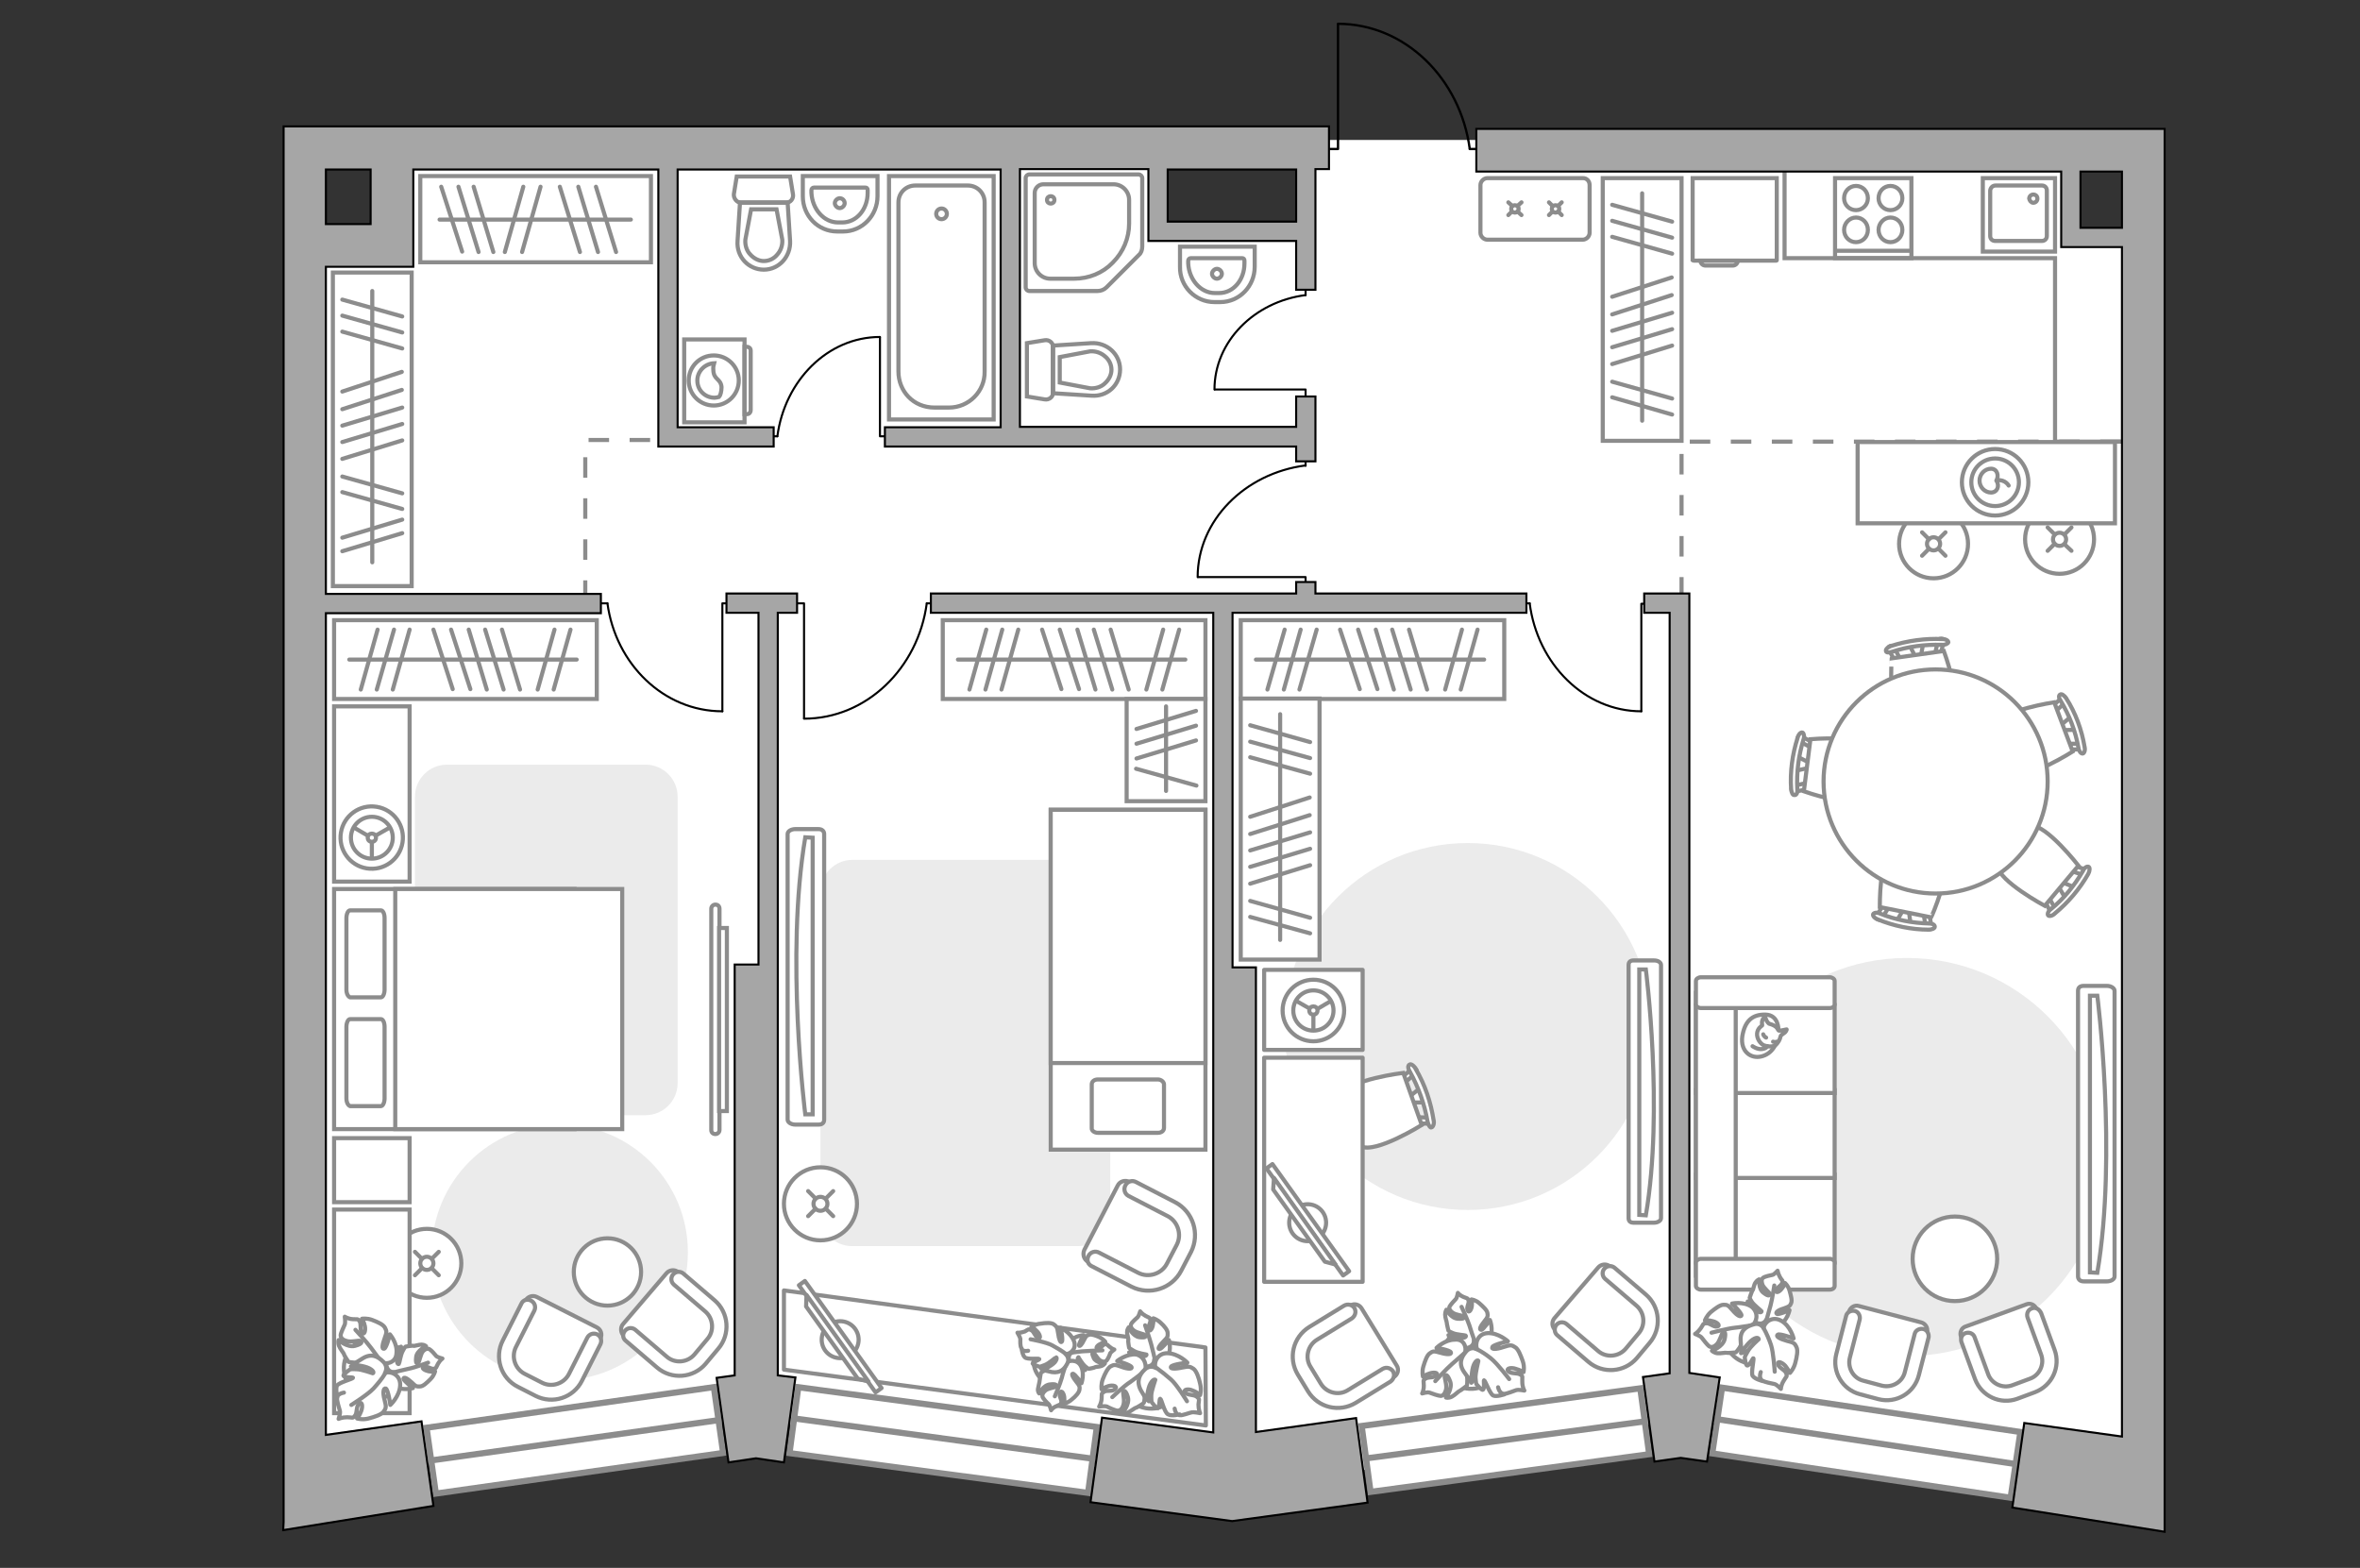 <?xml version="1.0" encoding="utf-8"?>
<!-- Generator: Adobe Illustrator 25.2.1, SVG Export Plug-In . SVG Version: 6.00 Build 0)  -->
<svg version="1.1" id="Слой_1" xmlns="http://www.w3.org/2000/svg" xmlns:xlink="http://www.w3.org/1999/xlink" x="0px" y="0px"
	 viewBox="0 0 575 382" style="enable-background:new 0 0 575 382;" xml:space="preserve">
<rect x="0" y="0" width="575" height="382" fill="#333333" stroke="none"/>
<style type="text/css">
	.st0{fill:#FFFFFF;}
	.st1{fill:#FFFFFF;stroke:#8C8C8C;stroke-width:1.5;stroke-linecap:round;stroke-miterlimit:10;}
	.st2{fill:none;stroke:#8C8C8C;stroke-width:1.5;stroke-linecap:round;stroke-miterlimit:10;}
	.st3{fill:#FFFFFF;stroke:#8C8C8C;stroke-width:1.5;stroke-linecap:round;stroke-miterlimit:10;}
	.st4{fill:#FFFFFF;stroke:#8C8C8C;stroke-width:1.5;stroke-linecap:round;stroke-miterlimit:10;}
	.st5{fill:#EBEBEB;}
	.st6{fill:none;stroke:#000000;stroke-width:0.5;stroke-linecap:round;stroke-linejoin:round;stroke-miterlimit:10;}
	.st7{fill:#FFFFFF;stroke:#8C8C8C;stroke-linecap:round;stroke-miterlimit:10;}
	.st8{fill:none;stroke:#8C8C8C;stroke-linecap:round;stroke-miterlimit:10;}
	.st9{fill:#FFFFFF;stroke:#8C8C8C;stroke-miterlimit:10;}
	.st10{fill:none;stroke:#8C8C8C;stroke-linecap:round;stroke-linejoin:round;stroke-miterlimit:10;}
	.st11{fill:none;stroke:#8C8C8C;stroke-miterlimit:10;}
	.st12{fill:#FFFFFF;stroke:#8C8C8C;stroke-linecap:round;stroke-linejoin:round;stroke-miterlimit:10;}
	.st13{fill:#FFFFFF;stroke:#8C8C8C;stroke-width:1;stroke-linecap:round;stroke-linejoin:round;stroke-miterlimit:9.999;}
	.st14{fill:none;stroke:#000000;stroke-width:0.563;stroke-linecap:round;stroke-linejoin:round;stroke-miterlimit:10;}
	.st15{fill:none;stroke:#85A4A4;stroke-width:0.75;stroke-miterlimit:10;stroke-dasharray:1.5,1.5;}
	.st16{fill:none;stroke:#8C8C8C;stroke-miterlimit:10;stroke-dasharray:5,5;}
	.st17{fill:#A6A6A6;stroke:#000000;stroke-width:0.5;stroke-miterlimit:10;}
</style>
<g id="bg_1_">
	<g>
		<polygon class="st0" points="523.7,56.6 523.7,365.8 410.8,345.6 304.1,362.6 183.5,345.9 77,360.4 77,56.6 		"/>
		<rect x="91.7" y="34.1" class="st0" width="190.6" height="46.6"/>
		<rect x="319.6" y="34.1" class="st0" width="184.9" height="46.6"/>
	</g>
</g>
<g id="windows_1_">
	<g>
		
			<rect x="446.5" y="314.6" transform="matrix(0.147 -0.989 0.989 0.147 40.408 749.454)" class="st1" width="16.2" height="73.5"/>
		<line class="st2" x1="490.4" y1="356.6" x2="418.5" y2="345.8"/>
	</g>
	<g>
		
			<rect x="332.5" y="342.8" transform="matrix(0.991 -0.134 0.134 0.991 -43.683 52.268)" class="st3" width="68.5" height="16.2"/>
		<line class="st2" x1="400.1" y1="346.4" x2="333" y2="355.3"/>
	</g>
	<g>
		
			<rect x="104.7" y="342.9" transform="matrix(0.99 -0.14 0.14 0.99 -47.729 23.042)" class="st1" width="70.7" height="16.2"/>
		<line class="st2" x1="174.4" y1="346.1" x2="105.2" y2="355.8"/>
	</g>
	<g>
		
			<rect x="221.7" y="313.9" transform="matrix(0.132 -0.991 0.991 0.132 -147.978 532.307)" class="st4" width="16.2" height="73.4"/>
		<line class="st2" x1="265.5" y1="355.3" x2="193.6" y2="345.6"/>
	</g>
</g>
<g id="furniture_1_">
	<path id="Vector_51_5_" class="st5" d="M402.3,250.1c0,24.7-20,44.7-44.7,44.7c-24.7,0-44.7-20-44.7-44.7s20-44.7,44.7-44.7
		C382.3,205.4,402.3,225.4,402.3,250.1z"/>
	<g id="Group_34_11_">
		<path id="Vector_158_11_" class="st6" d="M195.9,175v-28H194"/>
		<path id="Vector_159_11_" class="st6" d="M227.6,147h-1.8"/>
		<path id="Vector_160_11_" class="st6" d="M225.8,147c-2.1,15.8-14.7,28.1-29.9,28.1"/>
	</g>
	<g id="Group_34_3_">
		<path id="Vector_158_3_" class="st6" d="M176,173.3V147h1.8"/>
		<path id="Vector_159_3_" class="st6" d="M146.3,147h1.7"/>
		<path id="Vector_160_3_" class="st6" d="M148,147c2,14.8,13.7,26.3,28,26.3"/>
	</g>
	<g id="Group_34_4_">
		<path id="Vector_158_4_" class="st6" d="M399.9,173.3v-26.2h1.7"/>
		<path id="Vector_159_4_" class="st6" d="M371,147h1.7"/>
		<path id="Vector_160_4_" class="st6" d="M372.7,147c1.9,14.8,13.4,26.3,27.2,26.3"/>
	</g>
	<g id="Group_34_5_">
		<path id="Vector_158_5_" class="st6" d="M291.9,140.6h26.2v1.7"/>
		<path id="Vector_159_5_" class="st6" d="M318.1,111.8v1.7"/>
		<path id="Vector_160_5_" class="st6" d="M318.1,113.4c-14.8,1.9-26.3,13.4-26.3,27.2"/>
	</g>
	<g id="Group_34_13_">
		<path id="Vector_158_13_" class="st6" d="M296,94.9h22.1v1.5"/>
		<path id="Vector_159_13_" class="st6" d="M318.1,70.5v1.4"/>
		<path id="Vector_160_13_" class="st6" d="M318.1,71.9c-12.5,1.6-22.2,11.3-22.2,23"/>
	</g>
	<g id="Group_34_14_">
		<path id="Vector_158_14_" class="st6" d="M214.4,82.2v24.1h1.6"/>
		<path id="Vector_159_14_" class="st6" d="M187.9,106.3h1.5"/>
		<path id="Vector_160_14_" class="st6" d="M189.4,106.3c1.8-13.6,12.3-24.2,25-24.2"/>
	</g>
	<path class="st5" d="M101.1,263.9v-69.8c0-4.3,3.5-7.8,7.8-7.8h48.4c4.3,0,7.8,3.5,7.8,7.8v69.8c0,4.3-3.5,7.8-7.8,7.8h-48.4
		C104.6,271.7,101.1,268.2,101.1,263.9z"/>
	<path class="st5" d="M199.9,295.8v-78.5c0-4.3,3.5-7.8,7.8-7.8h55c4.3,0,7.8,3.5,7.8,7.8v78.5c0,4.3-3.5,7.8-7.8,7.8h-55
		C203.4,303.7,199.9,300.1,199.9,295.8z"/>
	<path id="Vector_51_2_" class="st5" d="M464.6,330.4c-26.8,0-48.5-21.7-48.5-48.5s21.7-48.5,48.5-48.5c26.8,0,48.5,21.7,48.5,48.5
		C513.2,308.7,491.4,330.4,464.6,330.4z"/>
	<path id="Vector_51_1_" class="st5" d="M167.6,305.1c0,17.2-14,31.2-31.2,31.2s-31.2-14-31.2-31.2s14-31.2,31.2-31.2
		C153.7,274,167.6,287.9,167.6,305.1z"/>
	<g>
		<rect x="390.5" y="43.4" class="st7" width="19.2" height="64"/>
		<path class="st8" d="M392.7,52.8"/>
		<line class="st8" x1="392.8" y1="72.3" x2="407.3" y2="67.6"/>
		<line class="st8" x1="392.8" y1="76.6" x2="407.3" y2="71.9"/>
		<line class="st8" x1="392.8" y1="88.7" x2="407.4" y2="84.2"/>
		<line class="st8" x1="392.8" y1="84.6" x2="407.4" y2="80.2"/>
		<line class="st8" x1="392.8" y1="80.6" x2="407.4" y2="76.2"/>
		<line class="st8" x1="392.8" y1="57.7" x2="407.4" y2="61.8"/>
		<line class="st8" x1="392.8" y1="53.8" x2="407.4" y2="57.9"/>
		<line class="st8" x1="392.8" y1="96.8" x2="407.4" y2="101"/>
		<line class="st8" x1="392.8" y1="93" x2="407.4" y2="97.1"/>
		<line class="st8" x1="392.8" y1="49.9" x2="407.4" y2="54"/>
		<path class="st8" d="M392.7,48.2"/>
		<line class="st8" x1="400.1" y1="47.1" x2="400.1" y2="102.5"/>
	</g>
	<g>
		<rect x="81.4" y="151.1" class="st7" width="64" height="19.2"/>
		<path class="st8" d="M90.8,168.1"/>
		<line class="st8" x1="110.3" y1="167.9" x2="105.6" y2="153.4"/>
		<line class="st8" x1="114.6" y1="167.9" x2="109.9" y2="153.4"/>
		<line class="st8" x1="126.7" y1="168" x2="122.3" y2="153.4"/>
		<line class="st8" x1="122.7" y1="168" x2="118.2" y2="153.4"/>
		<line class="st8" x1="118.6" y1="168" x2="114.2" y2="153.4"/>
		<line class="st8" x1="95.7" y1="168" x2="99.8" y2="153.4"/>
		<line class="st8" x1="91.8" y1="168" x2="96" y2="153.4"/>
		<line class="st8" x1="134.9" y1="168" x2="139" y2="153.4"/>
		<line class="st8" x1="131" y1="168" x2="135.1" y2="153.4"/>
		<line class="st8" x1="87.9" y1="168" x2="92" y2="153.4"/>
		<path class="st8" d="M86.3,168.1"/>
		<line class="st8" x1="85.1" y1="160.7" x2="140.5" y2="160.7"/>
	</g>
	<g>
		<rect x="229.7" y="151.1" class="st7" width="64" height="19.2"/>
		<path class="st8" d="M239.1,168.1"/>
		<line class="st8" x1="258.6" y1="167.9" x2="253.9" y2="153.4"/>
		<line class="st8" x1="262.9" y1="167.9" x2="258.2" y2="153.4"/>
		<line class="st8" x1="275" y1="168" x2="270.6" y2="153.4"/>
		<line class="st8" x1="271" y1="168" x2="266.5" y2="153.4"/>
		<line class="st8" x1="266.9" y1="168" x2="262.5" y2="153.4"/>
		<line class="st8" x1="244" y1="168" x2="248.1" y2="153.4"/>
		<line class="st8" x1="240.1" y1="168" x2="244.2" y2="153.4"/>
		<line class="st8" x1="283.2" y1="168" x2="287.3" y2="153.4"/>
		<line class="st8" x1="279.3" y1="168" x2="283.4" y2="153.4"/>
		<line class="st8" x1="236.2" y1="168" x2="240.3" y2="153.4"/>
		<path class="st8" d="M234.6,168.1"/>
		<line class="st8" x1="233.4" y1="160.7" x2="288.8" y2="160.7"/>
	</g>
	<g>
		<rect x="302.3" y="151.1" class="st7" width="64.2" height="19.2"/>
		<path class="st8" d="M311.7,168.1"/>
		<line class="st8" x1="331.3" y1="167.9" x2="326.5" y2="153.4"/>
		<line class="st8" x1="335.6" y1="167.9" x2="330.9" y2="153.4"/>
		<line class="st8" x1="347.7" y1="168" x2="343.3" y2="153.4"/>
		<line class="st8" x1="343.7" y1="168" x2="339.2" y2="153.4"/>
		<line class="st8" x1="339.6" y1="168" x2="335.2" y2="153.4"/>
		<line class="st8" x1="316.6" y1="168" x2="320.8" y2="153.4"/>
		<line class="st8" x1="312.8" y1="168" x2="316.9" y2="153.4"/>
		<line class="st8" x1="355.9" y1="168" x2="360" y2="153.4"/>
		<line class="st8" x1="352.1" y1="168" x2="356.2" y2="153.4"/>
		<line class="st8" x1="308.8" y1="168" x2="313" y2="153.4"/>
		<path class="st8" d="M307.2,168.1"/>
		<line class="st8" x1="306" y1="160.7" x2="361.6" y2="160.7"/>
	</g>
	<g>
		<rect x="302.3" y="170.2" class="st7" width="19.2" height="63.6"/>
		<path class="st8" d="M304.5,179.6"/>
		<line class="st8" x1="304.6" y1="199" x2="319.1" y2="194.3"/>
		<line class="st8" x1="304.6" y1="203.2" x2="319.1" y2="198.6"/>
		<line class="st8" x1="304.6" y1="215.3" x2="319.2" y2="210.8"/>
		<line class="st8" x1="304.6" y1="211.2" x2="319.2" y2="206.8"/>
		<line class="st8" x1="304.6" y1="207.2" x2="319.2" y2="202.8"/>
		<line class="st8" x1="304.6" y1="184.5" x2="319.2" y2="188.5"/>
		<line class="st8" x1="304.6" y1="180.7" x2="319.2" y2="184.7"/>
		<line class="st8" x1="304.6" y1="223.4" x2="319.2" y2="227.4"/>
		<line class="st8" x1="304.6" y1="219.5" x2="319.2" y2="223.6"/>
		<line class="st8" x1="304.6" y1="176.7" x2="319.2" y2="180.8"/>
		<path class="st8" d="M304.5,175.1"/>
		<line class="st8" x1="311.9" y1="174" x2="311.9" y2="229"/>
	</g>
	<g>
		<rect x="274.5" y="170.3" class="st7" width="19.2" height="24.9"/>
		<line class="st8" x1="276.9" y1="181.2" x2="291.4" y2="176.8"/>
		<line class="st8" x1="276.9" y1="184.8" x2="291.4" y2="180.4"/>
		<line class="st8" x1="276.9" y1="177.6" x2="291.4" y2="173.2"/>
		<line class="st8" x1="276.8" y1="187.3" x2="291.5" y2="191.4"/>
		<line class="st8" x1="284.1" y1="172.1" x2="284.1" y2="192.7"/>
	</g>
	<g>
		<rect x="81.1" y="66.4" class="st7" width="19.2" height="76.4"/>
		<path class="st8" d="M83.2,75.9"/>
		<line class="st8" x1="83.4" y1="95.4" x2="97.9" y2="90.6"/>
		<line class="st8" x1="83.4" y1="99.7" x2="97.9" y2="95"/>
		<line class="st8" x1="83.4" y1="111.8" x2="98" y2="107.3"/>
		<line class="st8" x1="83.4" y1="131" x2="98" y2="126.6"/>
		<line class="st8" x1="83.4" y1="134.3" x2="98" y2="129.9"/>
		<line class="st8" x1="83.4" y1="107.7" x2="98" y2="103.3"/>
		<line class="st8" x1="83.4" y1="103.7" x2="98" y2="99.3"/>
		<line class="st8" x1="83.4" y1="80.8" x2="98" y2="84.9"/>
		<line class="st8" x1="83.4" y1="76.9" x2="98" y2="81"/>
		<line class="st8" x1="83.4" y1="119.9" x2="98" y2="124"/>
		<line class="st8" x1="83.4" y1="116.1" x2="98" y2="120.2"/>
		<line class="st8" x1="83.4" y1="73" x2="98" y2="77.1"/>
		<path class="st8" d="M83.2,71.3"/>
		<line class="st8" x1="90.7" y1="70.9" x2="90.7" y2="137"/>
	</g>
	<g>
		<rect x="102.4" y="42.9" class="st7" width="56.2" height="21"/>
		<path class="st8" d="M175.7,45.2"/>
		<line class="st8" x1="107.5" y1="45.5" x2="112.6" y2="61.3"/>
		<line class="st8" x1="136.4" y1="45.5" x2="141.3" y2="61.4"/>
		<line class="st8" x1="115.4" y1="45.5" x2="120.2" y2="61.4"/>
		<line class="st8" x1="111.7" y1="45.5" x2="116.6" y2="61.4"/>
		<line class="st8" x1="140.9" y1="45.5" x2="145.7" y2="61.4"/>
		<line class="st8" x1="145.2" y1="45.5" x2="150.1" y2="61.4"/>
		<line class="st8" x1="127.5" y1="45.5" x2="123" y2="61.4"/>
		<line class="st8" x1="131.7" y1="45.5" x2="127.2" y2="61.4"/>
		<path class="st8" d="M153.2,45.2"/>
		<line class="st8" x1="153.7" y1="53.5" x2="107.1" y2="53.5"/>
	</g>
	<g>
		<path id="Vector_37_7_" class="st9" d="M468.1,322.2l-15.2-4c-1-0.3-2.1,0.3-2.4,1.4l-2.8,10.5c-1,3.8,1.3,7.8,5.1,8.8l5.1,1.3
			c3.8,1,7.8-1.3,8.8-5.1l2.8-10.5C469.8,323.5,469.1,322.5,468.1,322.2z"/>
		<path id="Vector_38_7_" class="st9" d="M468.6,323.8c-0.9-0.2-1.9,0.3-2.1,1.2l-2.4,9.3c-0.6,2.5-3.2,3.9-5.6,3.3l-4.5-1.2
			c-2.5-0.6-3.9-3.2-3.3-5.6l2.4-9.3c0.2-0.9-0.3-1.9-1.2-2.1c-0.9-0.2-1.9,0.3-2.1,1.2l-2.4,9.3c-1.1,4.3,1.5,8.7,5.8,9.8l4.5,1.2
			c4.3,1.1,8.7-1.5,9.8-5.8l2.4-9.3C470,324.9,469.5,324,468.6,323.8z"/>
	</g>
	<g>
		<path id="Vector_37_1_" class="st9" d="M493.7,317.8l-14.8,5.4c-1,0.3-1.5,1.5-1.1,2.5l3.7,10.2c1.4,3.7,5.5,5.6,9.2,4.3l4.9-1.8
			c3.7-1.4,5.6-5.5,4.3-9.2l-3.7-10.2C495.8,317.9,494.7,317.4,493.7,317.8z"/>
		<path id="Vector_38_1_" class="st9" d="M495,318.8c-0.9,0.3-1.3,1.3-1,2.2l3.3,9c0.9,2.4-0.4,5.1-2.7,5.9l-4.3,1.6
			c-2.4,0.9-5.1-0.4-5.9-2.7l-3.3-9c-0.3-0.9-1.3-1.3-2.2-1c-0.9,0.3-1.3,1.3-1,2.2l3.3,9c1.6,4.2,6.2,6.3,10.3,4.8l4.3-1.6
			c4.2-1.6,6.3-6.2,4.8-10.3l-3.3-9C496.8,318.9,495.9,318.4,495,318.8z"/>
	</g>
	<g>
		<path id="Vector_37_2_" class="st9" d="M151.8,322.6l10.6-12.4c0.7-0.8,2-1,2.9-0.2l8.6,7.3c3.1,2.7,3.5,7.4,0.8,10.6l-3.5,4.1
			c-2.7,3.1-7.4,3.5-10.6,0.8l-8.6-7.3C151.2,324.7,151.1,323.4,151.8,322.6z"/>
		<path id="Vector_38_2_" class="st9" d="M152.3,324.2c0.7-0.8,1.8-0.8,2.5-0.2l7.6,6.5c2,1.8,5.1,1.5,6.8-0.5l3.1-3.7
			c1.8-2,1.5-5.1-0.5-6.8l-7.6-6.5c-0.8-0.7-0.8-1.8-0.2-2.5c0.7-0.8,1.8-0.8,2.5-0.2l7.6,6.5c3.5,3,3.9,8.3,0.9,11.8l-3.1,3.7
			c-3,3.5-8.3,3.9-11.8,0.9l-7.6-6.5C151.7,326.1,151.6,325,152.3,324.2z"/>
	</g>
	<g>
		<path id="Vector_37_9_" class="st9" d="M264.2,304.5l8.1-15.6c0.5-1.1,1.9-1.5,2.9-0.9l10.8,5.6c3.9,2,5.5,6.9,3.4,10.8l-2.7,5.2
			c-2,3.9-6.9,5.5-10.8,3.4l-10.8-5.6C264.1,306.9,263.7,305.6,264.2,304.5z"/>
		<path id="Vector_38_9_" class="st9" d="M265.2,306c0.5-1,1.7-1.3,2.6-0.8l9.5,4.9c2.5,1.3,5.7,0.3,7-2.2l2.4-4.6
			c1.3-2.5,0.3-5.7-2.2-7l-9.5-4.9c-1-0.5-1.3-1.7-0.8-2.6c0.5-1,1.7-1.3,2.6-0.8l9.5,4.9c4.4,2.3,6.1,7.7,3.9,12.1l-2.4,4.6
			c-2.3,4.4-7.7,6.1-12.1,3.9l-9.5-4.9C265,308.1,264.7,307,265.2,306z"/>
	</g>
	<g>
		<path id="Vector_37_8_" class="st9" d="M130.8,316l14.6,7.4c1,0.5,1.4,1.7,0.9,2.7l-5.1,10.1c-1.9,3.7-6.4,5.1-10.1,3.3l-4.8-2.5
			c-3.7-1.9-5.1-6.4-3.3-10.1l5.1-10.1C128.6,315.9,129.8,315.5,130.8,316z"/>
		<path id="Vector_38_8_" class="st9" d="M129.4,316.9c0.9,0.5,1.2,1.5,0.8,2.4l-4.5,8.9c-1.2,2.4-0.2,5.3,2.1,6.5l4.3,2.2
			c2.4,1.2,5.3,0.2,6.5-2.1l4.5-8.9c0.5-0.9,1.5-1.2,2.4-0.8c0.9,0.5,1.2,1.5,0.8,2.4l-4.5,8.9c-2.1,4.2-7.2,5.8-11.3,3.7l-4.3-2.2
			c-4.2-2.1-5.8-7.2-3.7-11.3l4.5-8.9C127.4,316.7,128.5,316.4,129.4,316.9z"/>
	</g>
	<g>
		<path id="Vector_37_11_" class="st9" d="M378.7,321.2l10.7-12.4c0.7-0.8,2-1,2.9-0.2l8.6,7.3c3.1,2.7,3.5,7.4,0.8,10.6l-3.5,4.1
			c-2.7,3.1-7.4,3.5-10.6,0.8l-8.6-7.3C378.1,323.3,378,322.1,378.7,321.2z"/>
		<path id="Vector_38_11_" class="st9" d="M379.2,322.8c0.7-0.8,1.8-0.8,2.5-0.2l7.6,6.5c2,1.8,5.1,1.5,6.8-0.5l3.1-3.7
			c1.8-2,1.5-5.1-0.5-6.8l-7.6-6.5c-0.8-0.7-0.8-1.8-0.2-2.5c0.7-0.8,1.8-0.8,2.5-0.2l7.6,6.5c3.5,3,3.9,8.3,0.9,11.8l-3.1,3.7
			c-3,3.5-8.3,3.9-11.8,0.9l-7.6-6.5C378.7,324.7,378.6,323.6,379.2,322.8z"/>
	</g>
	<g>
		<path id="Vector_37_10_" class="st9" d="M331.7,318.7l8.6,14c0.6,0.9,0.3,2.2-0.7,2.8l-9.6,5.9c-3.5,2.2-8.1,1-10.3-2.5l-2.8-4.6
			c-2.2-3.5-1-8.1,2.5-10.3l9.6-5.9C329.9,317.5,331.1,317.8,331.7,318.7z"/>
		<path id="Vector_38_10_" class="st9" d="M330,318.7c0.5,0.9,0.2,1.9-0.6,2.5l-8.5,5.2c-2.3,1.4-3,4.4-1.6,6.6l2.5,4.1
			c1.4,2.3,4.4,3,6.6,1.6l8.5-5.2c0.9-0.5,1.9-0.2,2.5,0.6c0.5,0.9,0.2,1.9-0.6,2.5l-8.5,5.2c-4,2.4-9.1,1.2-11.6-2.8l-2.5-4.1
			c-2.4-4-1.2-9.1,2.8-11.6l8.5-5.2C328.4,317.6,329.5,317.9,330,318.7z"/>
	</g>
	<g>
		<path id="Vector_98_1_" class="st9" d="M140,216.6v58.5H81.4v-58.5H140z"/>
		<path id="Vector_99_1_" class="st9" d="M151.6,275.1v-58.5H96.3v51.6v6.9h7.5H151.6z"/>
		<path id="Vector_100_1_" class="st10" d="M84.4,241.1v-17.4c0-1,0.4-1.9,0.9-1.9h7.5c0.5,0,0.9,0.8,0.9,1.9v17.4
			c0,1-0.4,1.9-0.9,1.9h-7.5C84.8,242.8,84.4,242.1,84.4,241.1z"/>
		<path id="Vector_101_1_" class="st10" d="M84.4,267.6v-17.4c0-1,0.4-1.9,0.9-1.9h7.5c0.5,0,0.9,0.8,0.9,1.9v17.4
			c0,1-0.4,1.9-0.9,1.9h-7.5C84.8,269.3,84.4,268.6,84.4,267.6z"/>
	</g>
	<g id="Group_2_11_">
		<g id="Group_3_11_">
			<path id="Vector_10_11_" class="st9" d="M465.5,225.1l-0.5-3.7l-1-0.2l-1.9,3.2L465.5,225.1z"/>
		</g>
		<g id="Group_4_11_">
			<path id="Vector_11_11_" class="st9" d="M459.5,220.3c-0.3-0.1-0.6,0.1-0.7,0.3l-1.7,2.7c-0.2,0.3,0,0.5,0.4,0.7s0.8,0.1,0.9-0.1
				l1.7-2.7c0.2-0.3,0-0.5-0.4-0.7C459.6,220.3,459.6,220.3,459.5,220.3z"/>
		</g>
		<g id="Group_5_11_">
			<path id="Vector_12_11_" class="st9" d="M469.5,222.3c-0.1,0-0.1,0-0.2,0c-0.4,0-0.7,0.2-0.6,0.5l0.5,3.1c0,0.3,0.4,0.5,0.8,0.5
				s0.7-0.2,0.6-0.5l-0.5-3.1C470,222.6,469.8,222.4,469.5,222.3z"/>
		</g>
		<path id="Vector_13_11_" class="st9" d="M473.5,208.8c-1.7-2.6-9.9-4.3-12.5-2.5c-3.1,2.1-3,14.7-3,14.7l12.5,2.5
			C470.6,223.5,475.6,211.9,473.5,208.8z"/>
		<path id="Vector_14_11_" class="st9" d="M470,225c-4.1-0.1-8.2-0.9-11.9-2.4c-0.8-0.4-1.5-0.2-1.7,0.1c-0.2,0.4,0.3,1,1.1,1.3
			c3.9,1.6,8.2,2.5,12.4,2.5c0.8,0,1.5-0.3,1.5-0.7C471.4,225.3,470.8,225,470,225z"/>
	</g>
	<g id="Group_2_2_">
		<g id="Group_3_2_">
			<path id="Vector_10_2_" class="st9" d="M505.5,216.2l-3.5-1.4l-0.7,0.8l1.9,3.2L505.5,216.2z"/>
		</g>
		<g id="Group_4_2_">
			<path id="Vector_11_2_" class="st9" d="M498.4,219.1c-0.2,0.2-0.2,0.6-0.1,0.7l1.5,2.7c0.2,0.3,0.5,0.2,0.8,0
				c0.3-0.2,0.4-0.7,0.3-0.8l-1.5-2.7c-0.2-0.3-0.5-0.2-0.8,0C498.4,219,498.4,219,498.4,219.1z"/>
		</g>
		<g id="Group_5_2_">
			<path id="Vector_12_2_" class="st9" d="M504.9,211.3c-0.1,0.1-0.1,0.1-0.1,0.2c-0.2,0.4-0.2,0.7,0.1,0.8l3,1
				c0.3,0.1,0.6-0.1,0.8-0.5c0.2-0.4,0.2-0.7-0.1-0.8l-3-1C505.4,211,505.1,211.1,504.9,211.3z"/>
		</g>
		<path id="Vector_13_2_" class="st9" d="M494.9,201.2c-3.1,0.3-8.5,6.6-8.2,9.8c0.3,3.7,11.5,9.7,11.5,9.7l8.2-9.8
			C506.4,210.9,498.6,200.9,494.9,201.2z"/>
		<path id="Vector_14_2_" class="st9" d="M507.5,212.2c-2.1,3.6-4.7,6.8-7.8,9.3c-0.7,0.5-0.9,1.2-0.7,1.5c0.2,0.3,1,0.2,1.6-0.4
			c3.3-2.7,6.1-6,8.2-9.7c0.4-0.8,0.4-1.5,0.1-1.7C508.5,211,507.8,211.4,507.5,212.2z"/>
	</g>
	<g id="Group_2_3_">
		<g id="Group_3_3_">
			<path id="Vector_10_3_" class="st9" d="M504.6,174.6l-2.9,2.4l0.4,0.9l3.8-0.1L504.6,174.6z"/>
		</g>
		<g id="Group_4_3_">
			<path id="Vector_11_3_" class="st9" d="M503.6,182.2c0.1,0.3,0.4,0.5,0.6,0.4h3.1c0.3,0,0.4-0.3,0.4-0.7s-0.4-0.7-0.6-0.7H504
				c-0.3,0-0.4,0.3-0.4,0.7C503.6,182.1,503.6,182.1,503.6,182.2z"/>
		</g>
		<g id="Group_5_3_">
			<path id="Vector_12_3_" class="st9" d="M500.1,172.7c0,0.1,0,0.1,0.1,0.2c0.2,0.3,0.5,0.5,0.7,0.3l2.4-2.1c0.2-0.2,0.2-0.6,0-1
				c-0.2-0.3-0.5-0.5-0.7-0.3l-2.4,2.1C500,172,500,172.4,500.1,172.7z"/>
		</g>
		<path id="Vector_13_3_" class="st9" d="M486.4,176.4c-1.3,2.9,1.6,10.7,4.5,12c3.4,1.5,14.1-5.3,14.1-5.3l-4.5-12
			C500.5,171.1,487.9,173,486.4,176.4z"/>
		<path id="Vector_14_3_" class="st9" d="M502.1,170.8c2.1,3.5,3.6,7.4,4.3,11.4c0.1,0.8,0.6,1.4,1,1.4s0.7-0.8,0.5-1.6
			c-0.7-4.2-2.2-8.3-4.5-11.9c-0.5-0.7-1.1-1.1-1.4-0.9C501.5,169.4,501.6,170.1,502.1,170.8z"/>
	</g>
	<g id="Group_2_4_">
		<g id="Group_3_4_">
			<path id="Vector_10_4_" class="st9" d="M465.2,157.1l1.7,3.4l1-0.1l0.7-3.7L465.2,157.1z"/>
		</g>
		<g id="Group_4_4_">
			<path id="Vector_11_4_" class="st9" d="M472.4,159.7c0.3,0,0.6-0.3,0.5-0.5l0.7-3.1c0.1-0.3-0.2-0.5-0.6-0.5s-0.8,0.2-0.8,0.4
				l-0.7,3.1c-0.1,0.3,0.2,0.5,0.6,0.5C472.3,159.7,472.3,159.7,472.4,159.7z"/>
		</g>
		<g id="Group_5_4_">
			<path id="Vector_12_4_" class="st9" d="M462.3,161.1c0.1,0,0.1,0,0.2,0c0.4-0.2,0.6-0.4,0.4-0.7l-1.5-2.8
				c-0.1-0.3-0.6-0.3-0.9-0.2c-0.4,0.2-0.6,0.4-0.4,0.7l1.5,2.8C461.7,161,462,161.2,462.3,161.1z"/>
		</g>
		<path id="Vector_13_4_" class="st9" d="M463,175.3c2.5,1.9,10.8,0.8,12.7-1.8c2.3-3-2.1-14.9-2.1-14.9l-12.7,1.8
			C460.9,160.4,460,173,463,175.3z"/>
		<path id="Vector_14_4_" class="st9" d="M461,158.8c3.9-1.3,8-1.8,12.1-1.7c0.8,0.1,1.5-0.3,1.6-0.6c0-0.4-0.6-0.8-1.4-0.8
			c-4.2-0.2-8.6,0.4-12.6,1.7c-0.8,0.3-1.3,0.8-1.2,1.2C459.5,159,460.2,159.1,461,158.8z"/>
	</g>
	<g id="Group_2_10_">
		<g id="Group_3_10_">
			<path id="Vector_10_10_" class="st9" d="M437.4,187.8l3.7-0.8l0.1-1l-3.4-1.7L437.4,187.8z"/>
		</g>
		<g id="Group_4_10_">
			<path id="Vector_11_10_" class="st9" d="M441.8,181.5c0-0.3-0.1-0.6-0.3-0.7l-2.8-1.5c-0.3-0.1-0.5,0-0.7,0.4
				c-0.2,0.4,0,0.8,0.2,0.8l2.8,1.5c0.3,0.1,0.5,0,0.7-0.4C441.8,181.6,441.8,181.6,441.8,181.5z"/>
		</g>
		<g id="Group_5_10_">
			<path id="Vector_12_10_" class="st9" d="M440.5,191.6c0-0.1,0-0.1,0-0.2c0-0.4-0.2-0.6-0.5-0.6l-3.1,0.7
				c-0.3,0.1-0.5,0.5-0.4,0.9c0,0.4,0.2,0.6,0.5,0.6l3.1-0.7C440.3,192.2,440.5,191.9,440.5,191.6z"/>
		</g>
		<path id="Vector_13_10_" class="st9" d="M454.4,194.7c2.5-1.9,3.5-10.2,1.6-12.7c-2.3-3-14.9-1.9-14.9-1.9l-1.6,12.7
			C439.5,192.8,451.4,197,454.4,194.7z"/>
		<path id="Vector_14_10_" class="st9" d="M437.9,192.3c-0.2-4.1,0.3-8.2,1.5-12.1c0.3-0.8,0.1-1.5-0.2-1.7c-0.4-0.2-1,0.4-1.2,1.2
			c-1.3,4-1.9,8.4-1.6,12.6c0.1,0.8,0.4,1.5,0.8,1.4C437.7,193.8,438,193.1,437.9,192.3z"/>
	</g>
	<g>
		<path id="Vector_8_2_" class="st11" d="M412.6,63.5h20.2c0.1,0,0.1-0.1,0.1-0.1v-20h-20.5v20C412.4,63.4,412.5,63.5,412.6,63.5z"
			/>
		<path id="Vector_9_2_" class="st11" d="M423.4,63.5h-9.1c0,0.7,0.6,1.2,1.2,1.2h6.7C422.8,64.7,423.4,64.2,423.4,63.5z"/>
	</g>
	<g>
		<path class="st9" d="M387.3,45.1v11.6c0,0.9-0.8,1.7-1.7,1.7h-23.2c-0.9,0-1.7-0.8-1.7-1.7V45.1c0-0.9,0.8-1.7,1.7-1.7h23.3
			C386.6,43.4,387.3,44.1,387.3,45.1z"/>
		<g>
			<g>
				<line class="st8" x1="367.5" y1="52.4" x2="368.4" y2="51.5"/>
				<circle class="st7" cx="369.1" cy="50.9" r="0.9"/>
				<line class="st8" x1="369.7" y1="50.2" x2="370.7" y2="49.3"/>
				<line class="st8" x1="370.7" y1="52.4" x2="369.7" y2="51.5"/>
				<line class="st8" x1="368.5" y1="50.2" x2="367.5" y2="49.3"/>
			</g>
			<g>
				<line class="st8" x1="377.4" y1="52.4" x2="378.3" y2="51.5"/>
				<circle class="st7" cx="379" cy="50.9" r="0.9"/>
				<line class="st8" x1="379.6" y1="50.2" x2="380.5" y2="49.3"/>
				<line class="st8" x1="380.5" y1="52.4" x2="379.6" y2="51.5"/>
				<line class="st8" x1="378.3" y1="50.2" x2="377.4" y2="49.3"/>
			</g>
		</g>
	</g>
	<g>
		<path id="Vector_90_1_" class="st9" d="M515.2,241.4c0-0.6-0.8-1.2-1.9-1.2h-5.6c-1,0-1.4,0.5-1.4,1.2V311c0,0.6,0.4,1.2,1.4,1.2
			h5.6c1,0,1.9-0.5,1.9-1.2V241.4z"/>
		<path id="Vector_91_1_" class="st9" d="M509.2,310v-67.4h1.8c0,0,4.9,38.5,0,67.5L509.2,310z"/>
	</g>
	<g>
		<path id="Vector_90_3_" class="st9" d="M191.9,272.8c0,0.6,0.8,1.2,1.9,1.2h5.6c1,0,1.4-0.5,1.4-1.2v-69.6c0-0.6-0.4-1.2-1.4-1.2
			h-5.6c-1,0-1.9,0.5-1.9,1.2V272.8z"/>
		<path id="Vector_91_3_" class="st9" d="M198,204.1v67.4h-1.8c0,0-4.9-38.5,0-67.5L198,204.1z"/>
	</g>
	<g>
		<path class="st9" d="M175.3,275.3c0,0.5-0.4,1-1,1s-1-0.4-1-1v-53.9c0-0.5,0.4-1,1-1s1,0.4,1,1V275.3z"/>
		<rect x="175.2" y="226.1" class="st9" width="1.9" height="44.6"/>
	</g>
	<g>
		<path id="Vector_54_4_" class="st9" d="M413.2,307.6v-21.4H447v21.4H413.2z"/>
		<path id="Vector_55_4_" class="st9" d="M413.2,287v-21.4H447V287H413.2z"/>
		<path id="Vector_56_5_" class="st9" d="M413.2,266.3v-21.4H447v21.4C447,266.3,413.2,266.3,413.2,266.3z"/>
		<path id="Vector_57_4_" class="st9" d="M422.9,308.7l-9.7,2v-68.8h9.7V308.7z"/>
		<path id="Vector_58_4_" class="st9" d="M414.4,306.7h31.4c0.6,0,1.2,0.4,1.2,0.9v5.7c0,0.5-0.5,0.9-1.2,0.9h-31.4
			c-0.6,0-1.2-0.4-1.2-0.9v-5.7C413.2,307.2,413.8,306.7,414.4,306.7z"/>
		<path id="Vector_59_4_" class="st9" d="M414.4,238.1h31.4c0.6,0,1.2,0.4,1.2,0.9v5.7c0,0.5-0.5,0.9-1.2,0.9h-31.4
			c-0.6,0-1.2-0.4-1.2-0.9V239C413.2,238.5,413.8,238.1,414.4,238.1z"/>
		<g>
			<path class="st12" d="M433.3,250.9c0,0,0.1-3.6-3.1-3.7c-3.3-0.1-5.1,1.6-5.7,5.3c-0.5,3.7,2.1,5.5,4.6,4.9
				C431.7,256.8,433.3,254.4,433.3,250.9z"/>
			<path class="st12" d="M431,249.4c0,0-0.5-0.4-0.7-1c-0.2-0.7-0.4-0.6-0.4-0.6s-0.7,0.6-0.6,1.6c0.1,0.5,0,0.5,0,0.5
				s-1.1,0.6-1.2,1.9c-0.1,1.3,0.9,2.6,1.7,2.9c0.8,0.3,2,0.4,2.7,0c0.7-0.5,1.2-1.5,1.3-2.1c0.1-0.6,1-0.8,1.3-1.3s0.2-0.5,0.2-0.5
				s-1.7,0.4-1.9,0.3C433,250.8,433.2,250,431,249.4z"/>
			<path class="st12" d="M430.3,252.8c0,0-0.5-0.2-0.7-0.8"/>
			<path class="st12" d="M432,253.8c0,0,0.5,0.2,0.9,0"/>
			<path class="st10" d="M430.6,254.9c0,0-0.2,0.6-1.4,0.7c-1.1,0.1-2.2-0.7-2.2-0.7"/>
		</g>
	</g>
	<g>
		<circle class="st7" cx="501.8" cy="131.4" r="8.4"/>
		<line class="st8" x1="504.7" y1="128.5" x2="503" y2="130.2"/>
		<circle class="st7" cx="501.8" cy="131.4" r="1.6"/>
		<line class="st8" x1="500.6" y1="132.5" x2="498.9" y2="134.2"/>
		<line class="st8" x1="504.7" y1="134.2" x2="503" y2="132.6"/>
		<line class="st8" x1="500.6" y1="130.2" x2="498.9" y2="128.5"/>
	</g>
	<g>
		<circle class="st7" cx="471.1" cy="132.5" r="8.4"/>
		<line class="st8" x1="474" y1="129.7" x2="472.3" y2="131.4"/>
		<circle class="st7" cx="471.1" cy="132.5" r="1.6"/>
		<line class="st8" x1="470" y1="133.7" x2="468.3" y2="135.4"/>
		<line class="st8" x1="474" y1="135.4" x2="472.3" y2="133.7"/>
		<line class="st8" x1="470" y1="131.4" x2="468.3" y2="129.7"/>
	</g>
	<g>
		<circle class="st7" cx="104" cy="307.8" r="8.4"/>
		<line class="st8" x1="106.9" y1="305" x2="105.2" y2="306.7"/>
		<circle class="st7" cx="104" cy="307.8" r="1.6"/>
		<line class="st8" x1="102.8" y1="309" x2="101.1" y2="310.7"/>
		<line class="st8" x1="106.9" y1="310.7" x2="105.2" y2="309"/>
		<line class="st8" x1="102.8" y1="306.7" x2="101.1" y2="305"/>
	</g>
	<g>
		<circle class="st7" cx="199.9" cy="293.3" r="8.9"/>
		<line class="st8" x1="203" y1="290.2" x2="201.2" y2="292"/>
		<circle class="st7" cx="199.9" cy="293.3" r="1.7"/>
		<line class="st8" x1="198.7" y1="294.5" x2="196.9" y2="296.3"/>
		<line class="st8" x1="203" y1="296.3" x2="201.2" y2="294.5"/>
		<line class="st8" x1="198.7" y1="292" x2="196.9" y2="290.2"/>
	</g>
	<g>
		<rect x="452.6" y="107.7" class="st9" width="62.7" height="19.8"/>
		<circle class="st10" cx="486.1" cy="117.5" r="8.1"/>
		<circle class="st10" cx="486.1" cy="117.5" r="5.8"/>
		<path class="st10" d="M485.1,120c-1.5,0-2.8-1.3-2.8-2.9s1.3-2.9,2.8-2.9s2,1.7,1.3,2.9C487.3,118.4,486.6,120,485.1,120z"/>
		<path class="st10" d="M489.4,118.3c0,0-0.8-1.5-2.8-1.3"/>
	</g>
	<rect x="81.4" y="172.1" class="st9" width="18.4" height="42.7"/>
	<rect x="81.4" y="277.3" class="st9" width="18.4" height="15.6"/>
	<rect x="81.4" y="294.7" class="st9" width="18.4" height="49.6"/>
	<g>
		<path id="Vector_2_3_" class="st9" d="M293.7,197.3H256v82.8h37.7V197.3z"/>
		<path id="Vector_3_3_" class="st9" d="M256,197.3h37.7V259h-33.2H256v-8.4V197.3z"/>
		<path id="Vector_4_3_" class="st10" d="M267.5,276h14.6c0.9,0,1.5-0.5,1.5-1.2v-10.6c0-0.6-0.7-1.2-1.5-1.2h-14.6
			c-0.9,0-1.5,0.5-1.5,1.2v10.6C265.9,275.5,266.7,276,267.5,276z"/>
	</g>
	<g>
		<path id="Vector_60_3_" class="st9" d="M357.4,323.8c-4,0.6-6.8,4.3-6.2,8.3c0.6,4,4.3,6.8,8.3,6.2s6.8-4.3,6.2-8.3
			C365.1,326,361.4,323.3,357.4,323.8z"/>
		<path class="st12" d="M359.1,326.5c0,0,0.2,1.3-1.2,1.8s-2.8,0.6-3.9-1.1s-1.1-1.9-1.1-1.9s2,0.8,3.2,0.7c1.2-0.1,1.1-0.5,1-0.6
			c-0.1-0.1-2.2-0.2-3.1-0.6c-1-0.4-1.1-0.6-1.1-0.6s-0.4-1.6-0.4-1.9s-0.4-1.2-0.4-2c0-0.7,0.3-1.2,0.3-1.2s1.1,2.1,2.8,2.2
			c1.7,0.1,1.6-0.3,1.4-0.6c-0.3-0.2-1.9-0.3-2.7-0.9s-0.9-1.1-0.7-1.5c0.2-0.4,1.2-1.5,1.5-1.8c0.3-0.3,0.5-1.5,0.5-1.5
			s0.4,0.6,1.4,1c0.9,0.4,1,0.2,1.2,0.9c0.2,0.7-0.6,1.6-0.2,2.4c0.3,0.7,0.9-0.2,1-1.1c0.1-0.9-0.1-1.6-0.1-1.6s1,0.1,1.9,0.9
			c0.9,0.8,1.9,1.7,2,2.4c0.1,0.7,0.2,0.9-0.8,2.1c-0.9,1.1-1.3,2-0.7,2c0.5,0,2.1-2.4,2.1-2.4s0.9,2.2,0.1,4.2
			C361.9,327.6,359.8,327.3,359.1,326.5z"/>
		<path class="st10" d="M356.1,318.4c0,0,1.4,3,1.9,4.5c0.3,1,0.9,2.8,1.2,3.6c0.3,1.1,0.4,2.3,0.1,3.4"/>
		<path class="st12" d="M356.9,329.6c0,0,1.3-0.8,2.5,0.5c1.1,1.2,1.9,2.7,0.6,4.7c-1.3,2-1.5,2.1-1.5,2.1s-0.1-2.5-0.7-3.7
			c-0.6-1.2-1.1-0.9-1.1-0.8c0,0.1,0.8,2.4,0.8,3.7c0,1.2-0.1,1.5-0.1,1.5s-1.5,1.2-1.8,1.3c-0.3,0.1-1.1,1-1.9,1.4
			s-1.4,0.2-1.4,0.2s1.7-2.2,1-4c-0.7-1.8-1.1-1.6-1.3-1.2c-0.1,0.4,0.6,2.2,0.3,3.3c-0.3,1.1-0.8,1.5-1.3,1.5s-2.2-0.6-2.7-0.8
			c-0.5-0.2-1.8,0.2-1.8,0.2s0.4-0.7,0.4-1.9c0-1.2-0.3-1.2,0.4-1.7s2-0.1,2.7-0.8c0.6-0.7-0.7-0.8-1.6-0.5c-1,0.3-1.7,0.8-1.7,0.8
			s-0.3-1.2,0.1-2.5c0.4-1.3,0.9-2.8,1.6-3.2c0.7-0.5,0.9-0.6,2.6-0.1c1.7,0.5,2.7,0.4,2.5-0.1c-0.2-0.6-3.5-1.1-3.5-1.1s2-2,4.4-2
			C356.8,326.1,357.4,328.5,356.9,329.6z"/>
		<path class="st10" d="M349.7,336.5c0,0,2.6-2.9,4-4.1c0.9-0.8,2.6-2.3,3.3-2.9c1-0.9,2.3-1.4,3.6-1.7"/>
		<g>
			<path class="st12" d="M365,338c0.3,1.2,0.9,1.6,1.5,1.6s2.3-0.7,2.9-0.9c0.6-0.2,2,0.1,2,0.1s-0.5-0.8-0.5-2.1
				c-0.1-1.3,0.3-1.3-0.5-1.8s-2.2-0.1-2.9-0.8c-0.7-0.7,0.7-1,1.8-0.6c1.1,0.3,1.9,0.8,1.9,0.8s0.3-1.3-0.2-2.7s-1.1-3-1.9-3.4
				c-0.8-0.5-1-0.6-2.8,0c-1.8,0.6-3,0.6-2.7,0c0.2-0.6,3.8-1.4,3.8-1.4s-2.3-2.1-4.9-2c-2.6,0.1-3.2,2.8-2.6,3.9
				c0,0-1.5-0.8-2.7,0.6s-1.9,3-0.4,5.1c1.5,2.1,1.7,2.2,1.7,2.2s0-2.8,0.6-4.1c0.6-1.3,1.1-1.1,1.1-0.9c0,0.1-0.7,2.7-0.7,4
				c0.1,1.4,0.2,1.6,0.2,1.6s1.3,1.6,1.6,1.4c0.5-0.3,0.1-2.4,0.3-2.3c0.3,0.1,1.4,3.3,2.2,3.7c0.8,0.4,2.8-0.3,2.8-0.3"/>
			<path class="st10" d="M367.7,336c0,0-2.8-3.7-4.4-5c-1-0.8-2.5-1.9-3.8-2.4"/>
		</g>
	</g>
	<g>
		<path id="Vector_60_8_" class="st9" d="M430.4,318.4c-3.7-1.7-8-0.1-9.7,3.5c-1.7,3.7-0.1,8,3.5,9.7c3.7,1.7,8,0.1,9.7-3.5
			C435.7,324.5,434.1,320.2,430.4,318.4z"/>
		<path class="st12" d="M430.3,321.6c0,0-0.6,1.2-2,0.8c-1.4-0.4-2.6-1-2.6-3.1c0-2,0.1-2.2,0.1-2.2s1.2,1.8,2.2,2.3
			c1,0.6,1.2,0.2,1.2,0.1c0-0.1-1.7-1.4-2.3-2.2c-0.6-0.9-0.6-1.1-0.6-1.1s0.5-1.6,0.7-1.8c0.2-0.2,0.3-1.3,0.7-1.9
			c0.4-0.6,0.9-0.8,0.9-0.8s-0.2,2.4,1.1,3.3c1.3,1,1.5,0.6,1.5,0.2c-0.1-0.3-1.4-1.3-1.8-2.2c-0.3-0.9-0.2-1.4,0.2-1.7
			c0.4-0.3,1.8-0.6,2.3-0.7c0.4-0.1,1.2-1,1.2-1s0.1,0.7,0.6,1.6s0.8,0.7,0.5,1.4c-0.2,0.7-1.4,1.1-1.5,1.8
			c-0.1,0.8,0.9,0.3,1.4-0.4c0.6-0.7,0.8-1.4,0.8-1.4s0.8,0.7,1.1,1.8s0.7,2.4,0.4,3.1c-0.3,0.7-0.4,0.8-1.8,1.3
			c-1.4,0.4-2.1,1-1.7,1.3c0.4,0.3,3.1-0.9,3.1-0.9s-0.5,2.4-2.2,3.5C432.1,324,430.5,322.6,430.3,321.6z"/>
		<path class="st10" d="M432.3,313.2c0,0-0.5,3.3-0.9,4.8c-0.3,1-0.8,2.8-1,3.6c-0.3,1.1-0.9,2.1-1.8,2.9"/>
		<path class="st12" d="M426.9,322.9c0,0,1.5,0.1,1.8,1.7c0.3,1.7,0.1,3.3-2.1,4.2s-2.4,0.9-2.4,0.9s1.3-2.2,1.5-3.5
			c0.1-1.3-0.4-1.4-0.5-1.3c-0.1,0.1-0.7,2.4-1.4,3.5c-0.7,1-0.9,1.1-0.9,1.1s-1.9,0.2-2.2,0.1c-0.3-0.1-1.5,0.2-2.3,0.1
			c-0.8-0.1-1.3-0.6-1.3-0.6s2.6-0.9,3.1-2.8c0.4-1.9-0.1-1.9-0.4-1.7c-0.3,0.2-0.8,2.2-1.5,2.9c-0.8,0.8-1.4,0.8-1.9,0.5
			c-0.4-0.3-1.5-1.7-1.8-2.1c-0.3-0.4-1.6-0.9-1.6-0.9s0.7-0.4,1.4-1.4c0.7-1,0.4-1.1,1.3-1.2s1.8,1,2.7,0.8
			c0.9-0.2-0.1-1.1-1.1-1.3c-1-0.3-1.9-0.2-1.9-0.2s0.4-1.1,1.4-2c1.1-0.9,2.3-1.8,3.1-1.8c0.9,0,1.1,0,2.2,1.3
			c1.1,1.3,2,1.8,2.2,1.3c0.1-0.6-2.3-2.9-2.3-2.9s2.8-0.6,4.8,0.8C428.7,320,427.9,322.3,426.9,322.9z"/>
		<path class="st10" d="M417,324.7c0,0,3.8-1,5.6-1.2c1.2-0.1,3.4-0.5,4.3-0.6c1.3-0.2,2.7,0,3.9,0.6"/>
		<g>
			<path class="st12" d="M429,334.3c-0.4,1.1-0.1,1.8,0.4,2.1c0.5,0.3,2.3,0.7,2.9,0.8s1.6,1.2,1.6,1.2s0-0.9,0.7-2
				c0.6-1.1,0.9-0.9,0.6-1.8s-1.8-1.3-2-2.2c-0.2-1,1.1-0.4,1.8,0.4c0.7,0.9,1.1,1.7,1.1,1.7s0.9-0.9,1.3-2.4
				c0.4-1.5,0.7-3.1,0.3-3.9s-0.5-1.1-2.3-1.5c-1.8-0.5-2.8-1.1-2.3-1.5s3.9,0.9,3.9,0.9s-0.7-3-3-4.3c-2.3-1.3-4.2,0.5-4.3,1.8
				c0,0-0.8-1.5-2.5-0.9c-1.8,0.5-3.3,1.5-3.1,4c0.2,2.5,0.2,2.8,0.2,2.8s1.5-2.3,2.7-3.1c1.2-0.8,1.5-0.3,1.5-0.1
				c-0.1,0.1-2.1,1.8-2.7,3c-0.7,1.2-0.7,1.4-0.7,1.4s0.2,2,0.6,2c0.6,0,1.4-1.9,1.5-1.8c0.2,0.2-0.6,3.5-0.2,4.3
				c0.5,0.8,2.5,1.3,2.5,1.3"/>
			<path class="st10" d="M432.4,334.2c0,0-0.3-4.7-0.9-6.5c-0.4-1.2-1.1-2.9-1.8-4.1"/>
		</g>
	</g>
	<circle class="st9" cx="476.3" cy="306.7" r="10.3"/>
	<polyline class="st11" points="434.8,41.1 434.8,62.9 500.7,62.9 500.7,107.6 521.1,107.6 	"/>
	<circle class="st12" cx="471.6" cy="190.4" r="27.3"/>
	<g>
		<path id="Vector_60_5_" class="st9" d="M98.7,332.9c-0.2-4.1-3.8-7.3-7.9-7c-4.1,0.2-7.3,3.8-7,7.9c0.2,4.1,3.8,7.3,7.9,7
			C95.8,340.6,98.9,337,98.7,332.9z"/>
		<path class="st12" d="M95.9,334.3c0,0-1.3,0.1-1.7-1.4c-0.4-1.4-0.3-2.9,1.5-3.8c1.8-1,2-1,2-1s-1,2-1,3.1c0,1.2,0.4,1.2,0.5,1.1
			s0.4-2.2,0.9-3.1c0.5-1,0.7-1.1,0.7-1.1s1.6-0.3,1.9-0.2c0.3,0.1,1.3-0.3,2-0.3s1.1,0.4,1.1,0.4s-2.2,1-2.4,2.6
			c-0.2,1.7,0.2,1.7,0.5,1.4c0.3-0.2,0.5-1.9,1.1-2.7c0.6-0.7,1.2-0.8,1.6-0.6s1.4,1.3,1.7,1.7c0.3,0.3,1.5,0.6,1.5,0.6
			s-0.6,0.4-1.1,1.3s-0.3,1-1,1.2c-0.7,0.1-1.6-0.7-2.4-0.5c-0.8,0.3,0.2,0.9,1.1,1.1c0.9,0.2,1.6,0,1.6,0s-0.2,1-1.1,1.9
			c-0.9,0.9-1.8,1.8-2.6,1.8s-0.9,0.1-2-1c-1.1-1-1.9-1.4-2-0.9c0,0.5,2.3,2.3,2.3,2.3s-2.4,0.7-4.2-0.3
			C94.5,337.1,95,335,95.9,334.3z"/>
		<path class="st10" d="M104.3,332c0,0-3.2,1.2-4.8,1.5c-1,0.2-2.9,0.7-3.7,0.9c-1.1,0.3-2.3,0.2-3.4-0.2"/>
		<path class="st12" d="M93,331.9c0,0,0.7,1.4-0.7,2.5c-1.3,1.1-2.9,1.7-4.8,0.2s-2-1.7-2-1.7s2.6,0.1,3.8-0.4c1.3-0.5,1-1,0.9-1
			s-2.5,0.6-3.8,0.5c-1.3-0.1-1.5-0.2-1.5-0.2s-1.1-1.6-1.1-1.9c-0.1-0.3-0.9-1.2-1.2-2c-0.3-0.8-0.1-1.4-0.1-1.4s2.1,1.9,4,1.4
			s1.7-1,1.3-1.2c-0.4-0.2-2.3,0.4-3.4,0c-1.1-0.3-1.4-0.9-1.4-1.4s0.8-2.1,1-2.6s0-1.9,0-1.9s0.7,0.5,1.9,0.6
			c1.2,0.1,1.2-0.2,1.7,0.5c0.5,0.7,0,2.1,0.6,2.8c0.6,0.7,0.9-0.6,0.7-1.6c-0.2-1-0.7-1.8-0.7-1.8s1.2-0.2,2.5,0.3s2.7,1.1,3.1,1.9
			c0.4,0.8,0.5,1-0.1,2.6s-0.7,2.7-0.1,2.5s1.4-3.5,1.4-3.5s1.9,2.2,1.6,4.6C96.5,332.1,94,332.5,93,331.9z"/>
		<path class="st10" d="M86.6,324c0,0,2.7,2.9,3.8,4.4c0.7,1,2.1,2.8,2.7,3.6c0.8,1.1,1.3,2.4,1.4,3.8"/>
		<g>
			<path class="st12" d="M83.8,339.3c-1.2,0.2-1.7,0.8-1.7,1.4s0.5,2.4,0.7,3s-0.3,2-0.3,2s0.8-0.4,2.1-0.4c1.3,0,1.3,0.4,1.9-0.4
				c0.6-0.7,0.2-2.2,1-2.9c0.8-0.7,0.9,0.8,0.5,1.8c-0.4,1.1-1,1.8-1,1.8s1.3,0.4,2.8,0s3.1-0.9,3.7-1.7c0.5-0.8,0.7-1,0.2-2.8
				s-0.3-3,0.3-2.8c0.6,0.3,1.1,4,1.1,4s2.3-2.1,2.4-4.8c0.1-2.7-2.5-3.5-3.7-3c0,0,0.9-1.4-0.4-2.7c-1.3-1.3-2.9-2.2-5.1-0.8
				c-2.2,1.4-2.4,1.5-2.4,1.5s2.8,0.2,4.1,0.9c1.3,0.7,1,1.2,0.8,1.2c-0.1,0-2.6-1-4-1c-1.4-0.1-1.6,0.1-1.6,0.1s-1.7,1.2-1.5,1.5
				c0.3,0.5,2.4,0.3,2.3,0.5c-0.1,0.3-3.4,1.1-3.9,1.9c-0.4,0.8,0.1,2.9,0.1,2.9"/>
			<path class="st10" d="M85.6,342.3c0,0,4-2.5,5.4-4c0.9-1,2.1-2.4,2.8-3.6"/>
		</g>
	</g>
	<g>
		
			<ellipse transform="matrix(0.16 -0.987 0.987 0.16 -125.377 260.837)" class="st9" cx="90.6" cy="204.1" rx="7.6" ry="7.6"/>
		<circle class="st9" cx="90.6" cy="204.1" r="5.1"/>
		<circle class="st9" cx="90.6" cy="204.1" r="1"/>
		<path class="st9" d="M90.6,204.1"/>
		<line class="st11" x1="90.6" y1="205.1" x2="90.6" y2="209.2"/>
		<line class="st11" x1="89.6" y1="203.6" x2="86.2" y2="201.6"/>
		<line class="st11" x1="91.5" y1="203.6" x2="95" y2="201.6"/>
	</g>
	<circle class="st12" cx="148" cy="309.9" r="8.2"/>
	<g id="Group_2_12_">
		<g id="Group_3_12_">
			<path id="Vector_10_12_" class="st9" d="M347.3,268.6h-4l-0.4-1l3.1-2.5L347.3,268.6z"/>
		</g>
		<g id="Group_4_12_">
			<path id="Vector_11_12_" class="st9" d="M341.6,263.1c-0.2-0.3-0.1-0.7,0.2-0.8l2.4-2.1c0.3-0.3,0.6-0.1,0.8,0.3
				c0.3,0.3,0.2,0.8,0,0.9l-2.4,2.1c-0.3,0.3-0.6,0.1-0.8-0.3C341.6,263.2,341.6,263.1,341.6,263.1z"/>
		</g>
		<g id="Group_5_12_">
			<path id="Vector_12_12_" class="st9" d="M345,273.1c0-0.1-0.1-0.1-0.1-0.2c-0.1-0.4,0.1-0.8,0.4-0.7l3.2,0.1
				c0.3,0,0.6,0.4,0.7,0.8c0.1,0.4-0.1,0.8-0.4,0.7l-3.2-0.1C345.5,273.7,345.2,273.4,345,273.1z"/>
		</g>
		<path id="Vector_13_12_" class="st9" d="M331.6,279.3c-3-1.5-5.8-9.7-4.5-12.7c1.7-3.6,14.8-5.2,14.8-5.2l4.5,12.7
			C346.4,274.1,335.2,281.1,331.6,279.3z"/>
		<path id="Vector_14_12_" class="st9" d="M347.8,273.2c-0.7-4.1-2.2-8.3-4.3-12.1c-0.5-0.8-0.5-1.5-0.1-1.7c0.3-0.3,1.1,0.2,1.5,1
			c2.3,3.9,3.7,8.1,4.4,12.6c0.2,0.8-0.2,1.7-0.6,1.7C348.5,274.8,348,274.2,347.8,273.2z"/>
	</g>
	<polygon class="st12" points="191,314.4 293.7,328.3 293.8,347.3 191,333.7 	"/>
	<g>
		<circle class="st12" cx="204.7" cy="326.4" r="4.5"/>
		<g>
			
				<rect x="203.9" y="309.6" transform="matrix(0.813 -0.582 0.582 0.813 -151.311 180.109)" class="st13" width="1.8" height="32.1"/>
			<polygon class="st12" points="196.4,318.3 209,335.9 211.6,336.6 196.5,315.5 			"/>
		</g>
	</g>
	<g>
		<path id="Vector_60_1_" class="st9" d="M279.9,328.4c-4,0.2-7.1,3.7-7,7.8c0.2,4,3.7,7.1,7.8,7s7.1-3.7,7-7.8
			C287.4,331.4,284,328.2,279.9,328.4z"/>
		<path class="st12" d="M281.2,331.3c0,0,0.1,1.3-1.4,1.6c-1.4,0.4-2.8,0.4-3.7-1.5c-1-1.8-1-1.9-1-1.9s1.9,1,3.1,1s1.2-0.5,1.1-0.5
			s-2.1-0.3-3.1-0.9s-1.1-0.7-1.1-0.7s-0.3-1.6-0.2-1.9c0.1-0.3-0.3-1.3-0.3-1.9c0-0.7,0.4-1.2,0.4-1.2s1,2.2,2.6,2.4
			c1.7,0.2,1.6-0.2,1.4-0.5c-0.2-0.3-1.9-0.5-2.7-1.1c-0.8-0.6-0.9-1.2-0.7-1.6c0.2-0.5,1.3-1.4,1.6-1.7c0.3-0.3,0.6-1.4,0.6-1.4
			s0.4,0.6,1.3,1.1s1,0.3,1.2,1c0.1,0.7-0.7,1.6-0.5,2.3c0.3,0.8,1-0.2,1.1-1.1c0.2-0.9,0.1-1.6,0.1-1.6s1,0.3,1.8,1.1
			c0.9,0.8,1.7,1.8,1.7,2.5c0,0.8,0.1,0.9-1,2c-1.1,1.1-1.5,1.9-1,1.9s2.3-2.2,2.3-2.2s0.7,2.3-0.3,4.1
			C284,332.6,281.9,332.1,281.2,331.3z"/>
		<path class="st10" d="M279,322.9c0,0,1.1,3.2,1.5,4.7c0.3,1,0.7,2.9,0.9,3.7c0.3,1.2,0.2,2.3-0.2,3.4"/>
		<path class="st12" d="M278.9,334.1c0,0,1.4-0.7,2.4,0.7c1.1,1.4,1.7,2.8,0.2,4.7c-1.5,1.8-1.6,1.9-1.6,1.9s0.1-2.5-0.4-3.8
			c-0.5-1.3-1-1-1.1-0.9c0,0.1,0.6,2.5,0.5,3.8c-0.1,1.3-0.3,1.4-0.3,1.4s-1.6,1.1-1.9,1.1c-0.3,0.1-1.3,0.9-2,1.2
			c-0.8,0.4-1.3,0.1-1.3,0.1s1.9-2,1.4-3.9c-0.5-1.8-1.1-1.6-1.1-1.4c-0.2,0.4,0.4,2.2,0,3.3c-0.3,1.1-0.9,1.4-1.4,1.4
			s-2.1-0.7-2.6-1c-0.5-0.2-1.9,0-1.9,0s0.5-0.7,0.6-1.9c0.1-1.2-0.2-1.2,0.6-1.7c0.7-0.5,2,0.1,2.7-0.7c0.7-0.7-0.6-1-1.6-0.7
			c-1,0.3-1.7,0.8-1.7,0.8s-0.2-1.2,0.3-2.5c0.5-1.3,1.2-2.7,1.9-3.1c0.8-0.4,1-0.5,2.6,0.1s2.7,0.6,2.5,0.1
			c-0.2-0.6-3.5-1.5-3.5-1.5s2.2-1.8,4.6-1.6C279,330.5,279.5,333,278.9,334.1z"/>
		<path class="st10" d="M271,340.4c0,0,2.8-2.7,4.4-3.7c1-0.7,2.7-2,3.5-2.7c1.1-0.8,2.4-1.2,3.8-1.3"/>
		<g>
			<path class="st12" d="M286.2,343.2c0.2,1.2,0.8,1.6,1.3,1.6c0.6,0.1,2.3-0.6,2.9-0.7s2,0.2,2,0.2s-0.4-0.8-0.4-2.1
				c0.1-1.3,0.4-1.2-0.4-1.9c-0.8-0.6-2.2-0.3-2.8-1c-0.7-0.8,0.8-1,1.8-0.5c1.1,0.4,1.8,1.1,1.8,1.1s0.4-1.2,0-2.8
				c-0.3-1.4-0.9-3.1-1.6-3.6c-0.8-0.5-1-0.7-2.8-0.3s-3,0.3-2.7-0.2c0.3-0.6,4-1,4-1s-2.1-2.2-4.8-2.3c-2.6-0.1-3.5,2.5-2.9,3.6
				c0,0-1.4-0.9-2.7,0.4c-1.3,1.2-2.1,2.9-0.9,5.1c1.3,2.2,1.4,2.3,1.4,2.3s0.2-2.8,0.9-4c0.7-1.2,1.2-1,1.2-0.9s-1,2.6-1,3.9
				c0,1.3,0.1,1.5,0.1,1.5s1.1,1.6,1.5,1.5c0.5-0.3,0.3-2.4,0.6-2.3c0.3,0.1,1,3.4,1.9,3.8c0.9,0.5,2.8,0,2.8,0"/>
			<path class="st10" d="M289.2,341.4c0,0-2.5-4.1-3.9-5.3c-1-0.9-2.4-2-3.5-2.8"/>
		</g>
	</g>
	<g>
		<path id="Vector_60_2_" class="st9" d="M256.2,325.7c-3.2,1-5.1,4.5-4.1,7.7c1,3.2,4.5,5.1,7.7,4.1s5.1-4.5,4.1-7.7
			C262.9,326.5,259.4,324.7,256.2,325.7z"/>
		<path class="st12" d="M260.8,326.7c1.2-1.3,3.2-1.4,3.2-1.4s-1.2,2.1-1.1,2.5s0.7-0.2,1.2-1.3c0.6-1.2,0.7-1.1,1.3-1.3
			c0.5-0.2,1.6,0.2,2.5,0.6c0.9,0.5,1.4,1.1,1.4,1.1s-0.6,0.2-1.3,0.6c-0.7,0.3-1.2,1.1-0.5,1.1c0.6,0,1.1-0.9,1.7-1.1
			c0.6,0,0.5,0.1,1.1,0.6c0.7,0.6,1.2,0.7,1.2,0.7s-0.8,0.6-1,0.9c-0.1,0.4-0.6,1.5-0.9,1.8c-0.3,0.3-0.8,0.4-1.5,0
			c-0.7-0.4-1.3-1.7-1.6-1.8c-0.3-0.1-0.6-0.1,0,1.2c0.6,1.2,2.7,1.3,2.7,1.3s-0.3,0.4-0.8,0.6c-0.5,0.2-1.4,0.2-1.6,0.3
			c-0.2,0.2-1.6,0.4-1.6,0.4s-0.1,0-0.8-0.6c-0.7-0.6-1.6-2.1-1.6-2.2s-0.4,0.1-0.1,1s1.7,2.1,1.7,2.1s-0.1,0-1.8-0.3
			c-1.7-0.2-2.1-1.3-2.2-2.5c-0.1-1.2,0.9-1.5,0.9-1.5C260.4,329.3,259.4,327.8,260.8,326.7z"/>
		<path class="st10" d="M258.6,330.6c0.7-0.6,1.6-1,2.6-1.1c0.7,0,2.3-0.3,3.2-0.3c1.3-0.1,4.2-0.2,4.2-0.2"/>
		<path class="st12" d="M263.4,332.9c0.9,1.8,0.1,4.1,0.1,4.1s-1.6-2.3-2.1-2.3c-0.4,0-0.1,0.8,0.8,1.9s0.9,1.3,0.8,2
			c-0.1,0.7-0.9,1.6-1.9,2.4c-0.9,0.8-1.9,1-1.9,1s0.2-0.7,0.1-1.6s-0.7-1.8-1-1.1c-0.4,0.8,0.4,1.6,0.3,2.3c-0.2,0.8-0.3,0.5-1.2,1
			c-1,0.4-1.3,1-1.3,1s-0.3-1.2-0.6-1.5c-0.4-0.3-1.4-1.4-1.5-1.8s0-0.9,0.7-1.5s2.3-0.7,2.6-1c0.2-0.2,0.2-0.7-1.4-0.5
			c-1.7,0.1-2.7,2.2-2.7,2.2s-0.4-0.4-0.3-1.1c0.1-0.7,0.4-1.7,0.4-2s0.3-1.9,0.3-1.9s0.1-0.2,1-0.6c1-0.4,3-0.7,3.1-0.7
			c0-0.1,0.1-0.6-1-0.6s-3.1,0.8-3.1,0.8s0-0.2,1-1.8c1.1-1.8,2.4-1.7,3.8-1.2c1.3,0.4,1.2,1.7,1.2,1.7
			C260.4,331.4,262.5,331.1,263.4,332.9z"/>
		<path class="st10" d="M259.8,328.9c0.3,1.1,0.3,2.3,0,3.3c-0.3,0.8-0.9,2.6-1.1,3.5c-0.4,1.5-1.7,4.5-1.7,4.5"/>
		<g>
			<path class="st12" d="M248.9,328.5c0,0,0.2,1.7,0.8,2.2c0.6,0.6,3.4,0.2,3.5,0.4c0.2,0.2-1.6,0.7-1.6,1.1c0,0.3,1.7,0.8,1.7,0.8
				s0.2,0,1.2-0.4c1.1-0.4,2.7-1.9,2.8-1.9c0.1,0,0.4,0.3-0.3,1.2c-0.8,0.9-2.9,1.9-2.9,1.9s0.1,0,2.2,0.5c2.1,0.3,3.1-0.8,3.8-2.2
				c0.6-1.3-0.5-2.2-0.5-2.2c1.1,0.1,2.9-1.3,2-3.3c-0.9-2.1-3.2-3.1-3.2-3.1s0.7,3,0.3,3.4c-0.3,0.4-0.7-0.5-0.9-2.1
				c-0.2-1.5-0.4-1.6-1-2.1s-2.1-0.4-3.3-0.2c-1.3,0.1-2.2,0.8-2.2,0.8s0.8,0.4,1.4,1.1c0.7,0.7,1,1.9,0.2,1.6
				c-0.7-0.3-0.9-1.5-1.6-1.9c-0.8-0.4-0.7-0.2-1.6,0.3c-1.1,0.4-1.8,0.3-1.8,0.3s0.6,1,0.7,1.5
				C248.6,326.6,248.5,328.1,248.9,328.5c0.1,0.5,0.6,0.8,1.6,0.6"/>
			<path class="st10" d="M259.6,329.8c-0.9-0.7-2.3-1.5-3.2-2c-1.4-0.8-5.3-1.5-5.3-1.5"/>
		</g>
	</g>
	<rect x="308" y="257.7" class="st12" width="24" height="54.6"/>
	<rect x="308" y="236.3" class="st12" width="24" height="19.5"/>
	<g>
		<circle class="st9" cx="320" cy="246.2" r="7.5"/>
		<circle class="st9" cx="320" cy="246.2" r="4.9"/>
		<circle class="st9" cx="320" cy="246.2" r="1"/>
		<path class="st9" d="M320,246.2"/>
		<line class="st11" x1="320" y1="251.2" x2="320" y2="247.3"/>
		<line class="st11" x1="324.4" y1="243.8" x2="321" y2="245.8"/>
		<line class="st11" x1="315.7" y1="243.8" x2="319.2" y2="245.8"/>
	</g>
	<g>
		<circle class="st12" cx="318.6" cy="297.9" r="4.5"/>
		<g>
			
				<rect x="317.8" y="281.1" transform="matrix(0.813 -0.582 0.582 0.813 -113.409 241.089)" class="st13" width="1.8" height="32.1"/>
			<polygon class="st12" points="310.2,289.8 322.8,307.4 325.4,308.1 310.4,287 			"/>
		</g>
	</g>
	<g>
		<path id="Vector_90_4_" class="st9" d="M404.7,235.1c0-0.6-0.7-1.1-1.7-1.1h-5c-0.9,0-1.2,0.5-1.2,1.1v61.7c0,0.6,0.3,1.1,1.2,1.1
			h5c0.9,0,1.7-0.5,1.7-1.1V235.1z"/>
		<path id="Vector_91_4_" class="st9" d="M399.4,296v-59.8h1.6c0,0,4.4,34.2,0,59.9L399.4,296z"/>
	</g>
</g>
<g id="plan">
	<g id="Group_34_2_">
		<path id="Vector_158_2_" class="st14" d="M326,5.9v30.4h-2.9"/>
		<path id="Vector_159_2_" class="st14" d="M360.1,36.3h-2"/>
		<path id="Vector_160_2_" class="st14" d="M358.1,36.3C355.8,19.1,342.3,5.8,326,5.8"/>
	</g>
	<g>
		<path id="Vector_139_1_" class="st11" d="M495.4,49.4c0.6,0,1-0.5,1-1c0-0.6-0.4-1-1-1s-1,0.5-1,1
			C494.5,48.9,494.9,49.4,495.4,49.4z"/>
		<g id="Group_27_1_">
			<path id="Vector_140_1_" class="st11" d="M500.7,61.3h-17.6V43.4h17.6V61.3z"/>
		</g>
		<path id="Vector_141_1_" class="st11" d="M486.2,45.2h11.3c0.7,0,1.2,0.5,1.2,1.2v11.1c0,0.7-0.5,1.2-1.2,1.2h-11.4
			c-0.7,0-1.2-0.5-1.2-1.2V46.4C485,45.7,485.5,45.2,486.2,45.2z"/>
	</g>
	<g>
		<path id="Vector_142_1_" class="st11" d="M447.1,43.4h18.6v19.5h-18.6V43.4z"/>
		<g id="Group_28_1_">
			<g id="Group_29_1_">
				<path id="Vector_143_1_" class="st11" d="M460.6,51.2c-1.6,0-2.9-1.3-2.9-2.9c0-1.7,1.3-3,2.9-3c1.6,0,2.9,1.3,2.9,3
					C463.5,49.9,462.2,51.2,460.6,51.2z"/>
				<path id="Vector_144_1_" class="st11" d="M460.6,59c-1.6,0-2.9-1.3-2.9-3c0-1.6,1.3-3,2.9-3c1.6,0,2.9,1.3,2.9,3
					C463.5,57.7,462.2,59,460.6,59z"/>
			</g>
			<g id="Group_30_1_">
				<path id="Vector_145_1_" class="st11" d="M452.2,51.2c-1.6,0-2.9-1.3-2.9-2.9c0-1.7,1.3-3,2.9-3c1.6,0,2.9,1.3,2.9,3
					C455.1,49.9,453.8,51.2,452.2,51.2z"/>
				<path id="Vector_146_1_" class="st11" d="M452.2,59c-1.6,0-2.9-1.3-2.9-3c0-1.6,1.3-3,2.9-3c1.6,0,2.9,1.3,2.9,3
					S453.8,59,452.2,59z"/>
			</g>
		</g>
		<path id="Vector_147_1_" class="st11" d="M465.8,61.1h-18.4"/>
	</g>
	<line class="st15" x1="519.6" y1="177.4" x2="519.6" y2="107.2"/>
	<polyline class="st16" points="142.6,146.4 142.6,107.2 163.1,107.2 	"/>
	<polyline class="st16" points="409.7,145.6 409.7,107.6 519.6,107.6 	"/>
	<g>
		<path class="st11" d="M278.3,60.1V43.4c0-0.5-0.4-0.9-0.9-0.9h-26.6c-0.5,0-0.9,0.4-0.9,0.9V70c0,0.5,0.4,0.9,0.9,0.9h16.6
			c0.8,0,1.6-0.3,2.2-0.9l7.9-7.9C278,61.7,278.3,60.9,278.3,60.1z"/>
		<path class="st11" d="M275.1,54.5v-5.8c0-2.1-1.7-3.8-3.8-3.8h-17.1c-1.1,0-2.1,0.9-2.1,2.1v17.1c0,2.1,1.7,3.8,3.8,3.8h5.8
			c3.6,0,7-1.4,9.4-3.9l0,0C273.7,61.4,275.1,58,275.1,54.5z"/>
		<circle class="st11" cx="256" cy="48.7" r="0.9"/>
	</g>
	<g>
		<path class="st17" d="M474.9,41.8h27.3v18.4H517V350l-23.8-3.3l-2.9,20.6l37.1,5.9v-2.4v-14.2v-6.8v-308v-5.2v-5.2h-52.5h-18.2
			h-97v10.4h97L474.9,41.8L474.9,41.8z M517,55.5h-10.1V41.8H517V55.5z"/>
		<polygon class="st17" points="411.6,144.6 400.6,144.6 400.6,149.3 406.8,149.3 406.8,334.6 400.3,335.5 403.1,356.1 409.5,355.2 
			415.9,356.1 419,335.6 411.6,334.5 		"/>
		<polygon class="st17" points="320.5,141.8 315.8,141.8 315.8,144.6 226.8,144.6 226.8,149.3 295.6,149.3 295.6,235.7 295.6,235.7 
			295.6,349 268.5,345.4 265.7,366 300.2,370.6 333.2,366.1 330.4,345.5 306,348.9 306,235.7 300.3,235.7 300.3,149.3 371.9,149.3 
			371.9,144.6 320.5,144.6 		"/>
		<polygon class="st17" points="177,149.3 184.8,149.3 184.8,235 179,235 179,335.1 174.6,335.7 177.5,356.3 184.2,355.3 191,356.3 
			193.8,335.6 189.5,335.1 189.5,149.3 194.2,149.3 194.2,144.6 177,144.6 		"/>
		<path class="st17" d="M69,372.8l36.6-5.9l-2.9-20.6l-23.3,3.3V149.4h67v-4.7h-67V65h21.3V41.3h59.7v67.5h28.1v-4.7h-23.4V41.3
			h78.7v62.8h-28.2v4.7h100.2v3.6h4.7V96.6h-4.7v7.4h-67.3V41.2h31.3v17.5h36v11.9h4.7V41.2h3.3V30.8H69.1v5.7v4.7v308.6v6.9v14.1
			L69,372.8z M315.8,54h-31.3V41.3h31.3V54z M90.3,41.3v13.3H79.4V41.3H90.3z"/>
	</g>
	<g id="Group_26_3_">
		<path id="Vector_130_3_" class="st11" d="M180.6,49.4h10.9c1.1,0,1.9-1,1.7-2.1l-0.7-4.3h-13l-0.7,4.3
			C178.7,48.3,179.5,49.4,180.6,49.4z"/>
		<path id="Vector_131_3_" class="st11" d="M186.1,65.7c3.7,0,6.6-3.2,6.4-7l-0.6-9.4h-11.6l-0.6,9.4
			C179.4,62.6,182.4,65.7,186.1,65.7z"/>
		<path id="Vector_132_3_" class="st11" d="M189.2,51l1.4,7.4c0.1,1.4-0.4,2.7-1.2,3.6c-0.8,1-2,1.6-3.3,1.6c-1.2,0-2.4-0.6-3.3-1.6
			c-0.9-0.9-1.3-2.3-1.2-3.6l1.4-7.4H189.2z"/>
	</g>
	<g id="Group_26_1_">
		<path id="Vector_130_1_" class="st11" d="M256.6,95.6V84.6c0-1.1-1-1.9-2.1-1.7l-4.3,0.7v13l4.3,0.7
			C255.6,97.5,256.6,96.7,256.6,95.6z"/>
		<path id="Vector_131_1_" class="st11" d="M272.9,90c0-3.7-3.2-6.6-7-6.4l-9.4,0.6v11.6l9.4,0.6C269.8,96.7,272.9,93.8,272.9,90z"
			/>
		<path id="Vector_132_1_" class="st11" d="M258.2,87l7.4-1.4c1.4-0.1,2.7,0.4,3.6,1.2c1,0.8,1.6,2,1.6,3.3c0,1.2-0.6,2.4-1.6,3.3
			c-0.9,0.9-2.3,1.3-3.6,1.2l-7.4-1.4V87z"/>
	</g>
	<g>
		<path id="Vector_133_3_" class="st11" d="M204.2,54.2h1c3.5,0,6.2-3.2,6.2-7.2v-0.7c0-0.4-0.2-0.6-0.6-0.6h-12.5
			c-0.3,0-0.6,0.3-0.6,0.6V47C197.9,50.9,200.7,54.2,204.2,54.2z"/>
		<path id="Vector_134_3_" class="st11" d="M204,56.4h1.4c4.7,0,8.4-3.9,8.4-8.6v-4.9h-18.2v4.9C195.6,52.6,199.3,56.4,204,56.4z"/>
		<path class="st11" d="M204.6,48.3c-0.6,0-1.2,0.6-1.2,1.2c0,0.6,0.6,1.2,1.2,1.2s1.2-0.6,1.2-1.2
			C205.8,48.9,205.3,48.3,204.6,48.3z"/>
	</g>
	<g>
		<path id="Vector_133_1_" class="st11" d="M296,71.4h1c3.5,0,6.2-3.2,6.2-7.2v-0.7c0-0.4-0.2-0.6-0.6-0.6h-12.5
			c-0.3,0-0.6,0.3-0.6,0.6v0.7C289.7,68.1,292.5,71.4,296,71.4z"/>
		<path id="Vector_134_1_" class="st11" d="M295.9,73.6h1.4c4.7,0,8.4-3.9,8.4-8.6v-4.9h-18.2V65C287.4,69.7,291.2,73.6,295.9,73.6z
			"/>
		<path class="st11" d="M296.5,65.5c-0.6,0-1.2,0.6-1.2,1.2c0,0.6,0.6,1.2,1.2,1.2s1.2-0.6,1.2-1.2
			C297.7,66.1,297.1,65.5,296.5,65.5z"/>
	</g>
	<g>
		<path id="Vector_135_2_" class="st11" d="M216.6,102.2V42.9h25.5v59.3H216.6z"/>
		<path id="Vector_136_2_" class="st11" d="M231.2,99.3h-3.5c-5.2,0-8.8-4-8.8-8.8V49.3c0-2.3,1.8-4.1,4.1-4.1h12.8
			c2.3,0,4.1,1.8,4.1,4.1v41.2C240,95.3,236.1,99.3,231.2,99.3z"/>
		<circle class="st11" cx="229.4" cy="52.1" r="1.3"/>
	</g>
	<g>
		<g>
			<path class="st11" d="M181.4,102.9V82.7h-14.7v20.2H181.4z"/>
			<path class="st11" d="M182.9,99.9V85.4c0-0.6-0.5-0.9-0.9-0.9h-0.6v16.4h0.6C182.5,100.9,182.9,100.5,182.9,99.9z"/>
		</g>
		<g>
			<circle class="st11" cx="173.9" cy="92.7" r="6.1"/>
			<path class="st11" d="M175.8,94.3c-0.2-2.1-1.9-1.7-2-4.1c-0.1-0.8,0.1-1.3,0.2-1.7c-2.3,0.1-4.1,2-4.1,4.2
				c0,2.4,1.9,4.2,4.2,4.2c0.4,0,0.7-0.1,1.1-0.2C175.5,96.4,175.8,95.4,175.8,94.3z"/>
		</g>
	</g>
</g>
<g id="points">
	<path id="bedroom_x5F_1_2_" class="st10" d="M477.7,249"/>
	<path id="wardrobe" class="st10" d="M131,88.6"/>
	<path id="bedroom_x5F_2_1_" class="st10" d="M226.8,249"/>
	<path id="bedroom_x5F_3" class="st10" d="M121.5,249"/>
	<path id="bedroom_x5F_4" class="st10" d="M372.7,249"/>
	<path id="kitchen" class="st10" d="M452.2,87"/>
	<path id="bathroom_x5F_2" class="st10" d="M285.4,84.2"/>
	<path id="bathroom_x5F_1_1_" class="st10" d="M189.4,79"/>
	<path id="hallway_x5F_1" class="st10" d="M356.2,100.5"/>
	<path id="hallway_x5F_2" class="st10" d="M210.9,131"/>
</g>
</svg>
